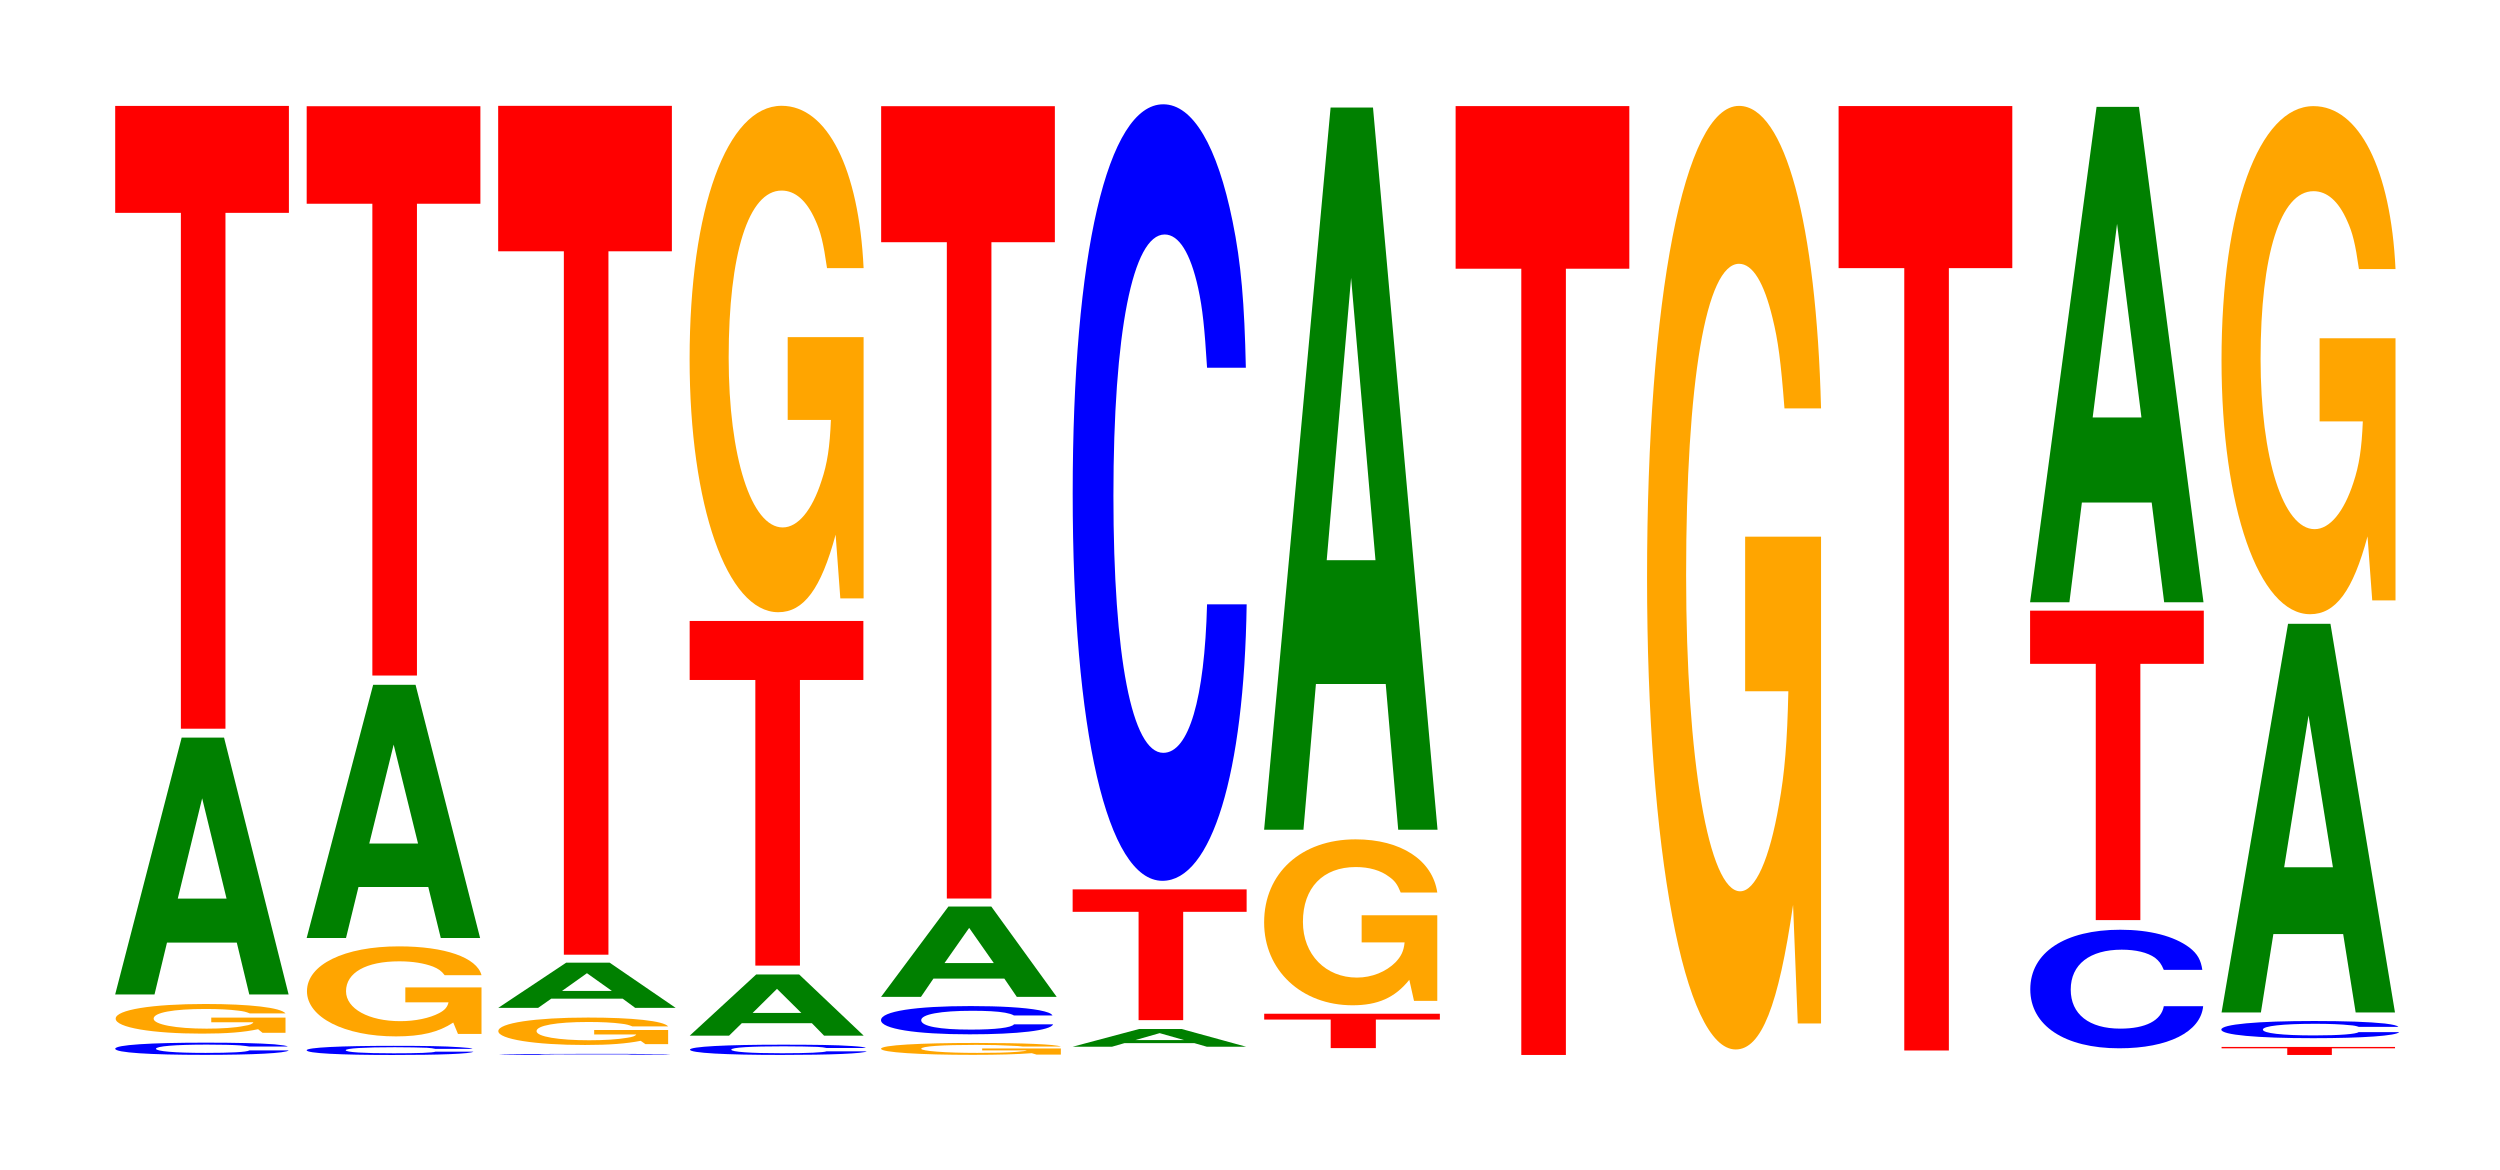 <?xml version="1.0" encoding="UTF-8"?>
<svg xmlns="http://www.w3.org/2000/svg" xmlns:xlink="http://www.w3.org/1999/xlink" width="141pt" height="66pt" viewBox="0 0 141 66" version="1.1">
<defs>
<g>
<symbol overflow="visible" id="glyph0-0">
<path style="stroke:none;" d="M 10.406 -0.453 C 10.328 -0.5 10.141 -0.531 9.656 -0.578 C 8.812 -0.641 7.438 -0.672 5.766 -0.672 C 2.625 -0.672 0.672 -0.547 0.672 -0.328 C 0.672 -0.109 2.609 0.016 5.703 0.016 C 8.469 0.016 10.312 -0.078 10.453 -0.234 L 8.234 -0.234 C 8.094 -0.141 7.188 -0.094 5.766 -0.094 C 4 -0.094 2.969 -0.188 2.969 -0.328 C 2.969 -0.469 4.047 -0.562 5.844 -0.562 C 6.641 -0.562 7.297 -0.547 7.719 -0.516 C 7.969 -0.5 8.094 -0.469 8.234 -0.453 Z M 10.406 -0.453 "/>
</symbol>
<symbol overflow="visible" id="glyph1-0">
<path style="stroke:none;" d="M 10.188 -0.859 L 6 -0.859 L 6 -0.594 L 8.375 -0.594 C 8.328 -0.5 8.188 -0.438 7.859 -0.391 C 7.344 -0.281 6.562 -0.234 5.734 -0.234 C 4 -0.234 2.75 -0.469 2.75 -0.797 C 2.75 -1.141 3.859 -1.344 5.672 -1.344 C 6.422 -1.344 7.047 -1.312 7.516 -1.25 C 7.828 -1.219 7.984 -1.172 8.172 -1.094 L 10.188 -1.094 C 9.922 -1.422 8.188 -1.625 5.656 -1.625 C 2.656 -1.625 0.609 -1.297 0.609 -0.797 C 0.609 -0.297 2.672 0.047 5.484 0.047 C 6.891 0.047 7.844 -0.031 8.641 -0.203 L 8.891 0 L 10.188 0 Z M 10.188 -0.859 "/>
</symbol>
<symbol overflow="visible" id="glyph2-0">
<path style="stroke:none;" d="M 7.234 -2.922 L 7.938 0 L 10.156 0 L 6.516 -14.484 L 4.125 -14.484 L 0.375 0 L 2.594 0 L 3.297 -2.922 Z M 6.656 -5.406 L 3.906 -5.406 L 5.281 -11.062 Z M 6.656 -5.406 "/>
</symbol>
<symbol overflow="visible" id="glyph3-0">
<path style="stroke:none;" d="M 6.453 -29.094 L 10.031 -29.094 L 10.031 -35.125 L 0.234 -35.125 L 0.234 -29.094 L 3.938 -29.094 L 3.938 0 L 6.453 0 Z M 6.453 -29.094 "/>
</symbol>
<symbol overflow="visible" id="glyph4-0">
<path style="stroke:none;" d="M 10 -0.328 C 9.922 -0.375 9.734 -0.391 9.281 -0.422 C 8.453 -0.484 7.141 -0.5 5.547 -0.5 C 2.516 -0.5 0.641 -0.406 0.641 -0.25 C 0.641 -0.078 2.5 0.016 5.484 0.016 C 8.141 0.016 9.906 -0.047 10.047 -0.172 L 7.906 -0.172 C 7.766 -0.109 6.906 -0.078 5.547 -0.078 C 3.844 -0.078 2.844 -0.141 2.844 -0.25 C 2.844 -0.359 3.891 -0.422 5.609 -0.422 C 6.375 -0.422 7 -0.406 7.422 -0.391 C 7.656 -0.375 7.766 -0.359 7.906 -0.328 Z M 10 -0.328 "/>
</symbol>
<symbol overflow="visible" id="glyph5-0">
<path style="stroke:none;" d="M 10.469 -2.609 L 6.172 -2.609 L 6.172 -1.766 L 8.609 -1.766 C 8.547 -1.5 8.406 -1.328 8.078 -1.156 C 7.547 -0.875 6.734 -0.703 5.891 -0.703 C 4.109 -0.703 2.828 -1.406 2.828 -2.391 C 2.828 -3.438 3.953 -4.078 5.828 -4.078 C 6.594 -4.078 7.234 -3.969 7.734 -3.781 C 8.031 -3.656 8.203 -3.547 8.391 -3.297 L 10.469 -3.297 C 10.203 -4.297 8.406 -4.922 5.812 -4.922 C 2.719 -4.922 0.625 -3.891 0.625 -2.391 C 0.625 -0.922 2.734 0.156 5.641 0.156 C 7.078 0.156 8.047 -0.078 8.875 -0.625 L 9.141 0.016 L 10.469 0.016 Z M 10.469 -2.609 "/>
</symbol>
<symbol overflow="visible" id="glyph6-0">
<path style="stroke:none;" d="M 7.234 -2.875 L 7.938 0 L 10.156 0 L 6.516 -14.281 L 4.125 -14.281 L 0.375 0 L 2.594 0 L 3.297 -2.875 Z M 6.656 -5.328 L 3.906 -5.328 L 5.281 -10.906 Z M 6.656 -5.328 "/>
</symbol>
<symbol overflow="visible" id="glyph7-0">
<path style="stroke:none;" d="M 6.453 -26.609 L 10.031 -26.609 L 10.031 -32.109 L 0.234 -32.109 L 0.234 -26.609 L 3.938 -26.609 L 3.938 0 L 6.453 0 Z M 6.453 -26.609 "/>
</symbol>
<symbol overflow="visible" id="glyph8-0">
<path style="stroke:none;" d="M 10.344 -0.031 C 10.266 -0.047 10.062 -0.047 9.594 -0.047 C 8.75 -0.062 7.375 -0.062 5.734 -0.062 C 2.609 -0.062 0.672 -0.047 0.672 -0.031 C 0.672 -0.016 2.594 0 5.672 0 C 8.406 0 10.25 0 10.375 -0.016 L 8.172 -0.016 C 8.031 -0.016 7.141 -0.016 5.734 -0.016 C 3.969 -0.016 2.938 -0.016 2.938 -0.031 C 2.938 -0.047 4.016 -0.047 5.812 -0.047 C 6.594 -0.047 7.25 -0.047 7.672 -0.047 C 7.906 -0.047 8.031 -0.047 8.172 -0.031 Z M 10.344 -0.031 "/>
</symbol>
<symbol overflow="visible" id="glyph9-0">
<path style="stroke:none;" d="M 10.172 -0.797 L 6 -0.797 L 6 -0.547 L 8.375 -0.547 C 8.312 -0.453 8.172 -0.406 7.859 -0.359 C 7.344 -0.266 6.562 -0.219 5.719 -0.219 C 4 -0.219 2.75 -0.422 2.75 -0.734 C 2.75 -1.047 3.844 -1.25 5.672 -1.25 C 6.406 -1.25 7.047 -1.219 7.516 -1.156 C 7.812 -1.125 7.969 -1.078 8.156 -1 L 10.172 -1 C 9.922 -1.312 8.172 -1.5 5.656 -1.5 C 2.641 -1.5 0.594 -1.188 0.594 -0.734 C 0.594 -0.281 2.656 0.047 5.484 0.047 C 6.891 0.047 7.828 -0.031 8.625 -0.188 L 8.891 0 L 10.172 0 Z M 10.172 -0.797 "/>
</symbol>
<symbol overflow="visible" id="glyph10-0">
<path style="stroke:none;" d="M 7.406 -0.516 L 8.109 0 L 10.391 0 L 6.672 -2.547 L 4.219 -2.547 L 0.391 0 L 2.641 0 L 3.375 -0.516 Z M 6.797 -0.953 L 3.984 -0.953 L 5.391 -1.953 Z M 6.797 -0.953 "/>
</symbol>
<symbol overflow="visible" id="glyph11-0">
<path style="stroke:none;" d="M 6.453 -39.672 L 10.031 -39.672 L 10.031 -47.875 L 0.234 -47.875 L 0.234 -39.672 L 3.938 -39.672 L 3.938 0 L 6.453 0 Z M 6.453 -39.672 "/>
</symbol>
<symbol overflow="visible" id="glyph12-0">
<path style="stroke:none;" d="M 10.609 -0.375 C 10.531 -0.422 10.328 -0.453 9.844 -0.484 C 8.984 -0.547 7.578 -0.562 5.875 -0.562 C 2.672 -0.562 0.688 -0.453 0.688 -0.281 C 0.688 -0.094 2.656 0.016 5.828 0.016 C 8.641 0.016 10.516 -0.062 10.656 -0.188 L 8.391 -0.188 C 8.25 -0.125 7.328 -0.078 5.875 -0.078 C 4.078 -0.078 3.016 -0.156 3.016 -0.281 C 3.016 -0.406 4.125 -0.469 5.953 -0.469 C 6.766 -0.469 7.438 -0.453 7.875 -0.438 C 8.125 -0.422 8.25 -0.406 8.391 -0.375 Z M 10.609 -0.375 "/>
</symbol>
<symbol overflow="visible" id="glyph13-0">
<path style="stroke:none;" d="M 7.266 -0.703 L 7.953 0 L 10.188 0 L 6.547 -3.453 L 4.125 -3.453 L 0.375 0 L 2.594 0 L 3.312 -0.703 Z M 6.672 -1.281 L 3.922 -1.281 L 5.297 -2.641 Z M 6.672 -1.281 "/>
</symbol>
<symbol overflow="visible" id="glyph14-0">
<path style="stroke:none;" d="M 6.453 -16.109 L 10.031 -16.109 L 10.031 -19.438 L 0.234 -19.438 L 0.234 -16.109 L 3.938 -16.109 L 3.938 0 L 6.453 0 Z M 6.453 -16.109 "/>
</symbol>
<symbol overflow="visible" id="glyph15-0">
<path style="stroke:none;" d="M 10.422 -14.656 L 6.141 -14.656 L 6.141 -9.984 L 8.578 -9.984 C 8.516 -8.453 8.375 -7.516 8.047 -6.547 C 7.516 -4.891 6.719 -3.922 5.859 -3.922 C 4.094 -3.922 2.812 -7.891 2.812 -13.5 C 2.812 -19.375 3.938 -22.922 5.797 -22.922 C 6.562 -22.922 7.203 -22.359 7.688 -21.281 C 8 -20.609 8.156 -19.969 8.359 -18.547 L 10.422 -18.547 C 10.156 -24.156 8.375 -27.703 5.797 -27.703 C 2.719 -27.703 0.609 -21.906 0.609 -13.422 C 0.609 -5.156 2.719 0.859 5.609 0.859 C 7.047 0.859 8.016 -0.453 8.844 -3.516 L 9.109 0.078 L 10.422 0.078 Z M 10.422 -14.656 "/>
</symbol>
<symbol overflow="visible" id="glyph16-0">
<path style="stroke:none;" d="M 10.781 -0.344 L 6.344 -0.344 L 6.344 -0.234 L 8.859 -0.234 C 8.812 -0.203 8.656 -0.188 8.328 -0.156 C 7.781 -0.109 6.938 -0.094 6.062 -0.094 C 4.234 -0.094 2.906 -0.203 2.906 -0.328 C 2.906 -0.469 4.078 -0.547 6 -0.547 C 6.797 -0.547 7.453 -0.531 7.953 -0.5 C 8.281 -0.484 8.438 -0.484 8.641 -0.453 L 10.781 -0.453 C 10.5 -0.578 8.656 -0.656 5.984 -0.656 C 2.797 -0.656 0.641 -0.531 0.641 -0.328 C 0.641 -0.125 2.812 0.016 5.812 0.016 C 7.297 0.016 8.297 -0.016 9.141 -0.078 L 9.406 0 L 10.781 0 Z M 10.781 -0.344 "/>
</symbol>
<symbol overflow="visible" id="glyph17-0">
<path style="stroke:none;" d="M 10.344 -1.016 C 10.266 -1.141 10.062 -1.219 9.594 -1.312 C 8.75 -1.469 7.375 -1.547 5.734 -1.547 C 2.609 -1.547 0.672 -1.25 0.672 -0.75 C 0.672 -0.266 2.594 0.047 5.672 0.047 C 8.406 0.047 10.25 -0.172 10.375 -0.516 L 8.172 -0.516 C 8.031 -0.328 7.141 -0.219 5.734 -0.219 C 3.969 -0.219 2.938 -0.406 2.938 -0.75 C 2.938 -1.078 4.016 -1.281 5.812 -1.281 C 6.594 -1.281 7.25 -1.25 7.672 -1.172 C 7.906 -1.125 8.031 -1.094 8.172 -1.016 Z M 10.344 -1.016 "/>
</symbol>
<symbol overflow="visible" id="glyph18-0">
<path style="stroke:none;" d="M 7.328 -1.031 L 8.031 0 L 10.281 0 L 6.594 -5.094 L 4.172 -5.094 L 0.375 0 L 2.625 0 L 3.328 -1.031 Z M 6.734 -1.906 L 3.953 -1.906 L 5.344 -3.891 Z M 6.734 -1.906 "/>
</symbol>
<symbol overflow="visible" id="glyph19-0">
<path style="stroke:none;" d="M 6.453 -37.016 L 10.031 -37.016 L 10.031 -44.688 L 0.234 -44.688 L 0.234 -37.016 L 3.938 -37.016 L 3.938 0 L 6.453 0 Z M 6.453 -37.016 "/>
</symbol>
<symbol overflow="visible" id="glyph20-0">
<path style="stroke:none;" d="M 7.234 -0.203 L 7.938 0 L 10.156 0 L 6.516 -1 L 4.125 -1 L 0.375 0 L 2.594 0 L 3.297 -0.203 Z M 6.656 -0.375 L 3.906 -0.375 L 5.281 -0.766 Z M 6.656 -0.375 "/>
</symbol>
<symbol overflow="visible" id="glyph21-0">
<path style="stroke:none;" d="M 6.469 -6.109 L 10.047 -6.109 L 10.047 -7.375 L 0.234 -7.375 L 0.234 -6.109 L 3.953 -6.109 L 3.953 0 L 6.469 0 Z M 6.469 -6.109 "/>
</symbol>
<symbol overflow="visible" id="glyph22-0">
<path style="stroke:none;" d="M 10.438 -27.625 C 10.359 -31.25 10.172 -33.531 9.688 -35.891 C 8.828 -40.125 7.453 -42.484 5.781 -42.484 C 2.641 -42.484 0.672 -34.047 0.672 -20.531 C 0.672 -7.109 2.625 1.312 5.734 1.312 C 8.5 1.312 10.344 -4.703 10.484 -14.281 L 8.25 -14.281 C 8.109 -8.938 7.219 -5.906 5.781 -5.906 C 4.016 -5.906 2.969 -11.297 2.969 -20.406 C 2.969 -29.641 4.062 -35.141 5.859 -35.141 C 6.656 -35.141 7.312 -34.109 7.75 -32.109 C 8 -30.953 8.109 -29.875 8.25 -27.625 Z M 10.438 -27.625 "/>
</symbol>
<symbol overflow="visible" id="glyph23-0">
<path style="stroke:none;" d="M 6.531 -1.609 L 10.141 -1.609 L 10.141 -1.938 L 0.234 -1.938 L 0.234 -1.609 L 3.984 -1.609 L 3.984 0 L 6.531 0 Z M 6.531 -1.609 "/>
</symbol>
<symbol overflow="visible" id="glyph24-0">
<path style="stroke:none;" d="M 10.375 -4.797 L 6.109 -4.797 L 6.109 -3.266 L 8.531 -3.266 C 8.484 -2.766 8.328 -2.469 8.016 -2.141 C 7.484 -1.609 6.688 -1.281 5.844 -1.281 C 4.078 -1.281 2.797 -2.578 2.797 -4.422 C 2.797 -6.344 3.922 -7.516 5.781 -7.516 C 6.531 -7.516 7.188 -7.328 7.656 -6.969 C 7.969 -6.75 8.125 -6.547 8.312 -6.078 L 10.375 -6.078 C 10.109 -7.906 8.328 -9.078 5.766 -9.078 C 2.703 -9.078 0.609 -7.172 0.609 -4.391 C 0.609 -1.688 2.719 0.281 5.594 0.281 C 7.016 0.281 7.984 -0.141 8.797 -1.156 L 9.062 0.031 L 10.375 0.031 Z M 10.375 -4.797 "/>
</symbol>
<symbol overflow="visible" id="glyph25-0">
<path style="stroke:none;" d="M 7.234 -8.219 L 7.938 0 L 10.156 0 L 6.516 -40.734 L 4.125 -40.734 L 0.375 0 L 2.594 0 L 3.297 -8.219 Z M 6.656 -15.203 L 3.906 -15.203 L 5.281 -31.125 Z M 6.656 -15.203 "/>
</symbol>
<symbol overflow="visible" id="glyph26-0">
<path style="stroke:none;" d="M 6.453 -44.344 L 10.031 -44.344 L 10.031 -53.516 L 0.234 -53.516 L 0.234 -44.344 L 3.938 -44.344 L 3.938 0 L 6.453 0 Z M 6.453 -44.344 "/>
</symbol>
<symbol overflow="visible" id="glyph27-0">
<path style="stroke:none;" d="M 10.422 -27.312 L 6.141 -27.312 L 6.141 -18.594 L 8.578 -18.594 C 8.516 -15.75 8.375 -14 8.047 -12.188 C 7.516 -9.125 6.719 -7.312 5.859 -7.312 C 4.094 -7.312 2.812 -14.703 2.812 -25.141 C 2.812 -36.078 3.938 -42.703 5.797 -42.703 C 6.562 -42.703 7.203 -41.656 7.688 -39.641 C 8 -38.375 8.156 -37.203 8.359 -34.547 L 10.422 -34.547 C 10.156 -45 8.375 -51.609 5.797 -51.609 C 2.719 -51.609 0.609 -40.812 0.609 -25 C 0.609 -9.609 2.719 1.609 5.609 1.609 C 7.047 1.609 8.016 -0.828 8.844 -6.547 L 9.109 0.141 L 10.422 0.141 Z M 10.422 -27.312 "/>
</symbol>
<symbol overflow="visible" id="glyph28-0">
<path style="stroke:none;" d="M 6.453 -44.125 L 10.031 -44.125 L 10.031 -53.266 L 0.234 -53.266 L 0.234 -44.125 L 3.938 -44.125 L 3.938 0 L 6.453 0 Z M 6.453 -44.125 "/>
</symbol>
<symbol overflow="visible" id="glyph29-0">
<path style="stroke:none;" d="M 10.375 -4.219 C 10.297 -4.766 10.109 -5.125 9.641 -5.484 C 8.781 -6.125 7.406 -6.484 5.75 -6.484 C 2.625 -6.484 0.672 -5.203 0.672 -3.125 C 0.672 -1.078 2.609 0.203 5.688 0.203 C 8.453 0.203 10.281 -0.719 10.422 -2.172 L 8.203 -2.172 C 8.062 -1.359 7.172 -0.906 5.75 -0.906 C 3.984 -0.906 2.953 -1.719 2.953 -3.109 C 2.953 -4.531 4.031 -5.359 5.828 -5.359 C 6.625 -5.359 7.281 -5.203 7.703 -4.906 C 7.938 -4.719 8.062 -4.562 8.203 -4.219 Z M 10.375 -4.219 "/>
</symbol>
<symbol overflow="visible" id="glyph30-0">
<path style="stroke:none;" d="M 6.453 -14.453 L 10.031 -14.453 L 10.031 -17.453 L 0.234 -17.453 L 0.234 -14.453 L 3.938 -14.453 L 3.938 0 L 6.453 0 Z M 6.453 -14.453 "/>
</symbol>
<symbol overflow="visible" id="glyph31-0">
<path style="stroke:none;" d="M 7.234 -5.625 L 7.938 0 L 10.156 0 L 6.516 -27.938 L 4.125 -27.938 L 0.375 0 L 2.594 0 L 3.297 -5.625 Z M 6.656 -10.422 L 3.906 -10.422 L 5.281 -21.344 Z M 6.656 -10.422 "/>
</symbol>
<symbol overflow="visible" id="glyph32-0">
<path style="stroke:none;" d="M 6.453 -0.375 L 10.016 -0.375 L 10.016 -0.453 L 0.234 -0.453 L 0.234 -0.375 L 3.938 -0.375 L 3.938 0 L 6.453 0 Z M 6.453 -0.375 "/>
</symbol>
<symbol overflow="visible" id="glyph33-0">
<path style="stroke:none;" d="M 10.672 -0.609 C 10.594 -0.688 10.391 -0.734 9.906 -0.797 C 9.031 -0.891 7.625 -0.938 5.922 -0.938 C 2.688 -0.938 0.688 -0.75 0.688 -0.453 C 0.688 -0.156 2.672 0.031 5.859 0.031 C 8.688 0.031 10.578 -0.109 10.719 -0.312 L 8.438 -0.312 C 8.297 -0.203 7.375 -0.125 5.922 -0.125 C 4.109 -0.125 3.031 -0.25 3.031 -0.453 C 3.031 -0.656 4.156 -0.781 6 -0.781 C 6.812 -0.781 7.484 -0.75 7.922 -0.703 C 8.172 -0.688 8.297 -0.656 8.438 -0.609 Z M 10.672 -0.609 "/>
</symbol>
<symbol overflow="visible" id="glyph34-0">
<path style="stroke:none;" d="M 7.234 -4.422 L 7.938 0 L 10.156 0 L 6.516 -21.922 L 4.125 -21.922 L 0.375 0 L 2.594 0 L 3.297 -4.422 Z M 6.656 -8.188 L 3.906 -8.188 L 5.281 -16.75 Z M 6.656 -8.188 "/>
</symbol>
<symbol overflow="visible" id="glyph35-0">
<path style="stroke:none;" d="M 10.422 -14.703 L 6.141 -14.703 L 6.141 -10.016 L 8.578 -10.016 C 8.516 -8.484 8.375 -7.547 8.047 -6.562 C 7.516 -4.922 6.719 -3.938 5.859 -3.938 C 4.094 -3.938 2.812 -7.922 2.812 -13.547 C 2.812 -19.438 3.938 -23 5.797 -23 C 6.562 -23 7.203 -22.438 7.688 -21.344 C 8 -20.672 8.156 -20.031 8.359 -18.609 L 10.422 -18.609 C 10.156 -24.234 8.375 -27.797 5.797 -27.797 C 2.719 -27.797 0.609 -21.984 0.609 -13.469 C 0.609 -5.172 2.719 0.859 5.609 0.859 C 7.047 0.859 8.016 -0.453 8.844 -3.531 L 9.109 0.078 L 10.422 0.078 Z M 10.422 -14.703 "/>
</symbol>
</g>
</defs>
<g id="surface1">
<g style="fill:rgb(0%,0%,100%);fill-opacity:1;">
  <use xlink:href="#glyph0-0" x="5.828" y="59.478"/>
</g>
<g style="fill:rgb(100%,64.647%,0%);fill-opacity:1;">
  <use xlink:href="#glyph1-0" x="5.915" y="58.25"/>
</g>
<g style="fill:rgb(0%,50.194%,0%);fill-opacity:1;">
  <use xlink:href="#glyph2-0" x="6.121" y="56.086"/>
</g>
<g style="fill:rgb(100%,0%,0%);fill-opacity:1;">
  <use xlink:href="#glyph3-0" x="6.263" y="41.099"/>
</g>
<g style="fill:rgb(0%,0%,100%);fill-opacity:1;">
  <use xlink:href="#glyph4-0" x="16.655" y="59.485"/>
</g>
<g style="fill:rgb(100%,64.647%,0%);fill-opacity:1;">
  <use xlink:href="#glyph5-0" x="16.688" y="58.297"/>
</g>
<g style="fill:rgb(0%,50.194%,0%);fill-opacity:1;">
  <use xlink:href="#glyph6-0" x="16.921" y="52.902"/>
</g>
<g style="fill:rgb(100%,0%,0%);fill-opacity:1;">
  <use xlink:href="#glyph7-0" x="17.063" y="38.1"/>
</g>
<g style="fill:rgb(0%,0%,100%);fill-opacity:1;">
  <use xlink:href="#glyph8-0" x="27.455" y="59.5"/>
</g>
<g style="fill:rgb(100%,64.647%,0%);fill-opacity:1;">
  <use xlink:href="#glyph9-0" x="27.511" y="58.89"/>
</g>
<g style="fill:rgb(0%,50.194%,0%);fill-opacity:1;">
  <use xlink:href="#glyph10-0" x="27.713" y="56.842"/>
</g>
<g style="fill:rgb(100%,0%,0%);fill-opacity:1;">
  <use xlink:href="#glyph11-0" x="27.863" y="53.845"/>
</g>
<g style="fill:rgb(0%,0%,100%);fill-opacity:1;">
  <use xlink:href="#glyph12-0" x="38.228" y="59.482"/>
</g>
<g style="fill:rgb(0%,50.194%,0%);fill-opacity:1;">
  <use xlink:href="#glyph13-0" x="38.525" y="58.412"/>
</g>
<g style="fill:rgb(100%,0%,0%);fill-opacity:1;">
  <use xlink:href="#glyph14-0" x="38.663" y="54.46"/>
</g>
<g style="fill:rgb(100%,64.647%,0%);fill-opacity:1;">
  <use xlink:href="#glyph15-0" x="38.285" y="33.67"/>
</g>
<g style="fill:rgb(100%,64.647%,0%);fill-opacity:1;">
  <use xlink:href="#glyph16-0" x="49.051" y="59.478"/>
</g>
<g style="fill:rgb(0%,0%,100%);fill-opacity:1;">
  <use xlink:href="#glyph17-0" x="49.017" y="58.289"/>
</g>
<g style="fill:rgb(0%,50.194%,0%);fill-opacity:1;">
  <use xlink:href="#glyph18-0" x="49.317" y="56.224"/>
</g>
<g style="fill:rgb(100%,0%,0%);fill-opacity:1;">
  <use xlink:href="#glyph19-0" x="49.463" y="50.677"/>
</g>
<g style="fill:rgb(0%,50.194%,0%);fill-opacity:1;">
  <use xlink:href="#glyph20-0" x="60.125" y="59.035"/>
</g>
<g style="fill:rgb(100%,0%,0%);fill-opacity:1;">
  <use xlink:href="#glyph21-0" x="60.263" y="57.536"/>
</g>
<g style="fill:rgb(0%,0%,100%);fill-opacity:1;">
  <use xlink:href="#glyph22-0" x="59.828" y="48.366"/>
</g>
<g style="fill:rgb(100%,0%,0%);fill-opacity:1;">
  <use xlink:href="#glyph23-0" x="71.067" y="59.113"/>
</g>
<g style="fill:rgb(100%,64.647%,0%);fill-opacity:1;">
  <use xlink:href="#glyph24-0" x="70.688" y="56.417"/>
</g>
<g style="fill:rgb(0%,50.194%,0%);fill-opacity:1;">
  <use xlink:href="#glyph25-0" x="70.921" y="46.797"/>
</g>
<g style="fill:rgb(100%,0%,0%);fill-opacity:1;">
  <use xlink:href="#glyph26-0" x="81.863" y="59.5"/>
</g>
<g style="fill:rgb(100%,64.647%,0%);fill-opacity:1;">
  <use xlink:href="#glyph27-0" x="92.285" y="57.581"/>
</g>
<g style="fill:rgb(100%,0%,0%);fill-opacity:1;">
  <use xlink:href="#glyph28-0" x="103.463" y="59.248"/>
</g>
<g style="fill:rgb(0%,0%,100%);fill-opacity:1;">
  <use xlink:href="#glyph29-0" x="113.836" y="58.921"/>
</g>
<g style="fill:rgb(100%,0%,0%);fill-opacity:1;">
  <use xlink:href="#glyph30-0" x="114.263" y="51.894"/>
</g>
<g style="fill:rgb(0%,50.194%,0%);fill-opacity:1;">
  <use xlink:href="#glyph31-0" x="114.121" y="33.967"/>
</g>
<g style="fill:rgb(100%,0%,0%);fill-opacity:1;">
  <use xlink:href="#glyph32-0" x="125.063" y="59.5"/>
</g>
<g style="fill:rgb(0%,0%,100%);fill-opacity:1;">
  <use xlink:href="#glyph33-0" x="124.595" y="58.523"/>
</g>
<g style="fill:rgb(0%,50.194%,0%);fill-opacity:1;">
  <use xlink:href="#glyph34-0" x="124.921" y="57.103"/>
</g>
<g style="fill:rgb(100%,64.647%,0%);fill-opacity:1;">
  <use xlink:href="#glyph35-0" x="124.685" y="33.783"/>
</g>
</g>
</svg>
